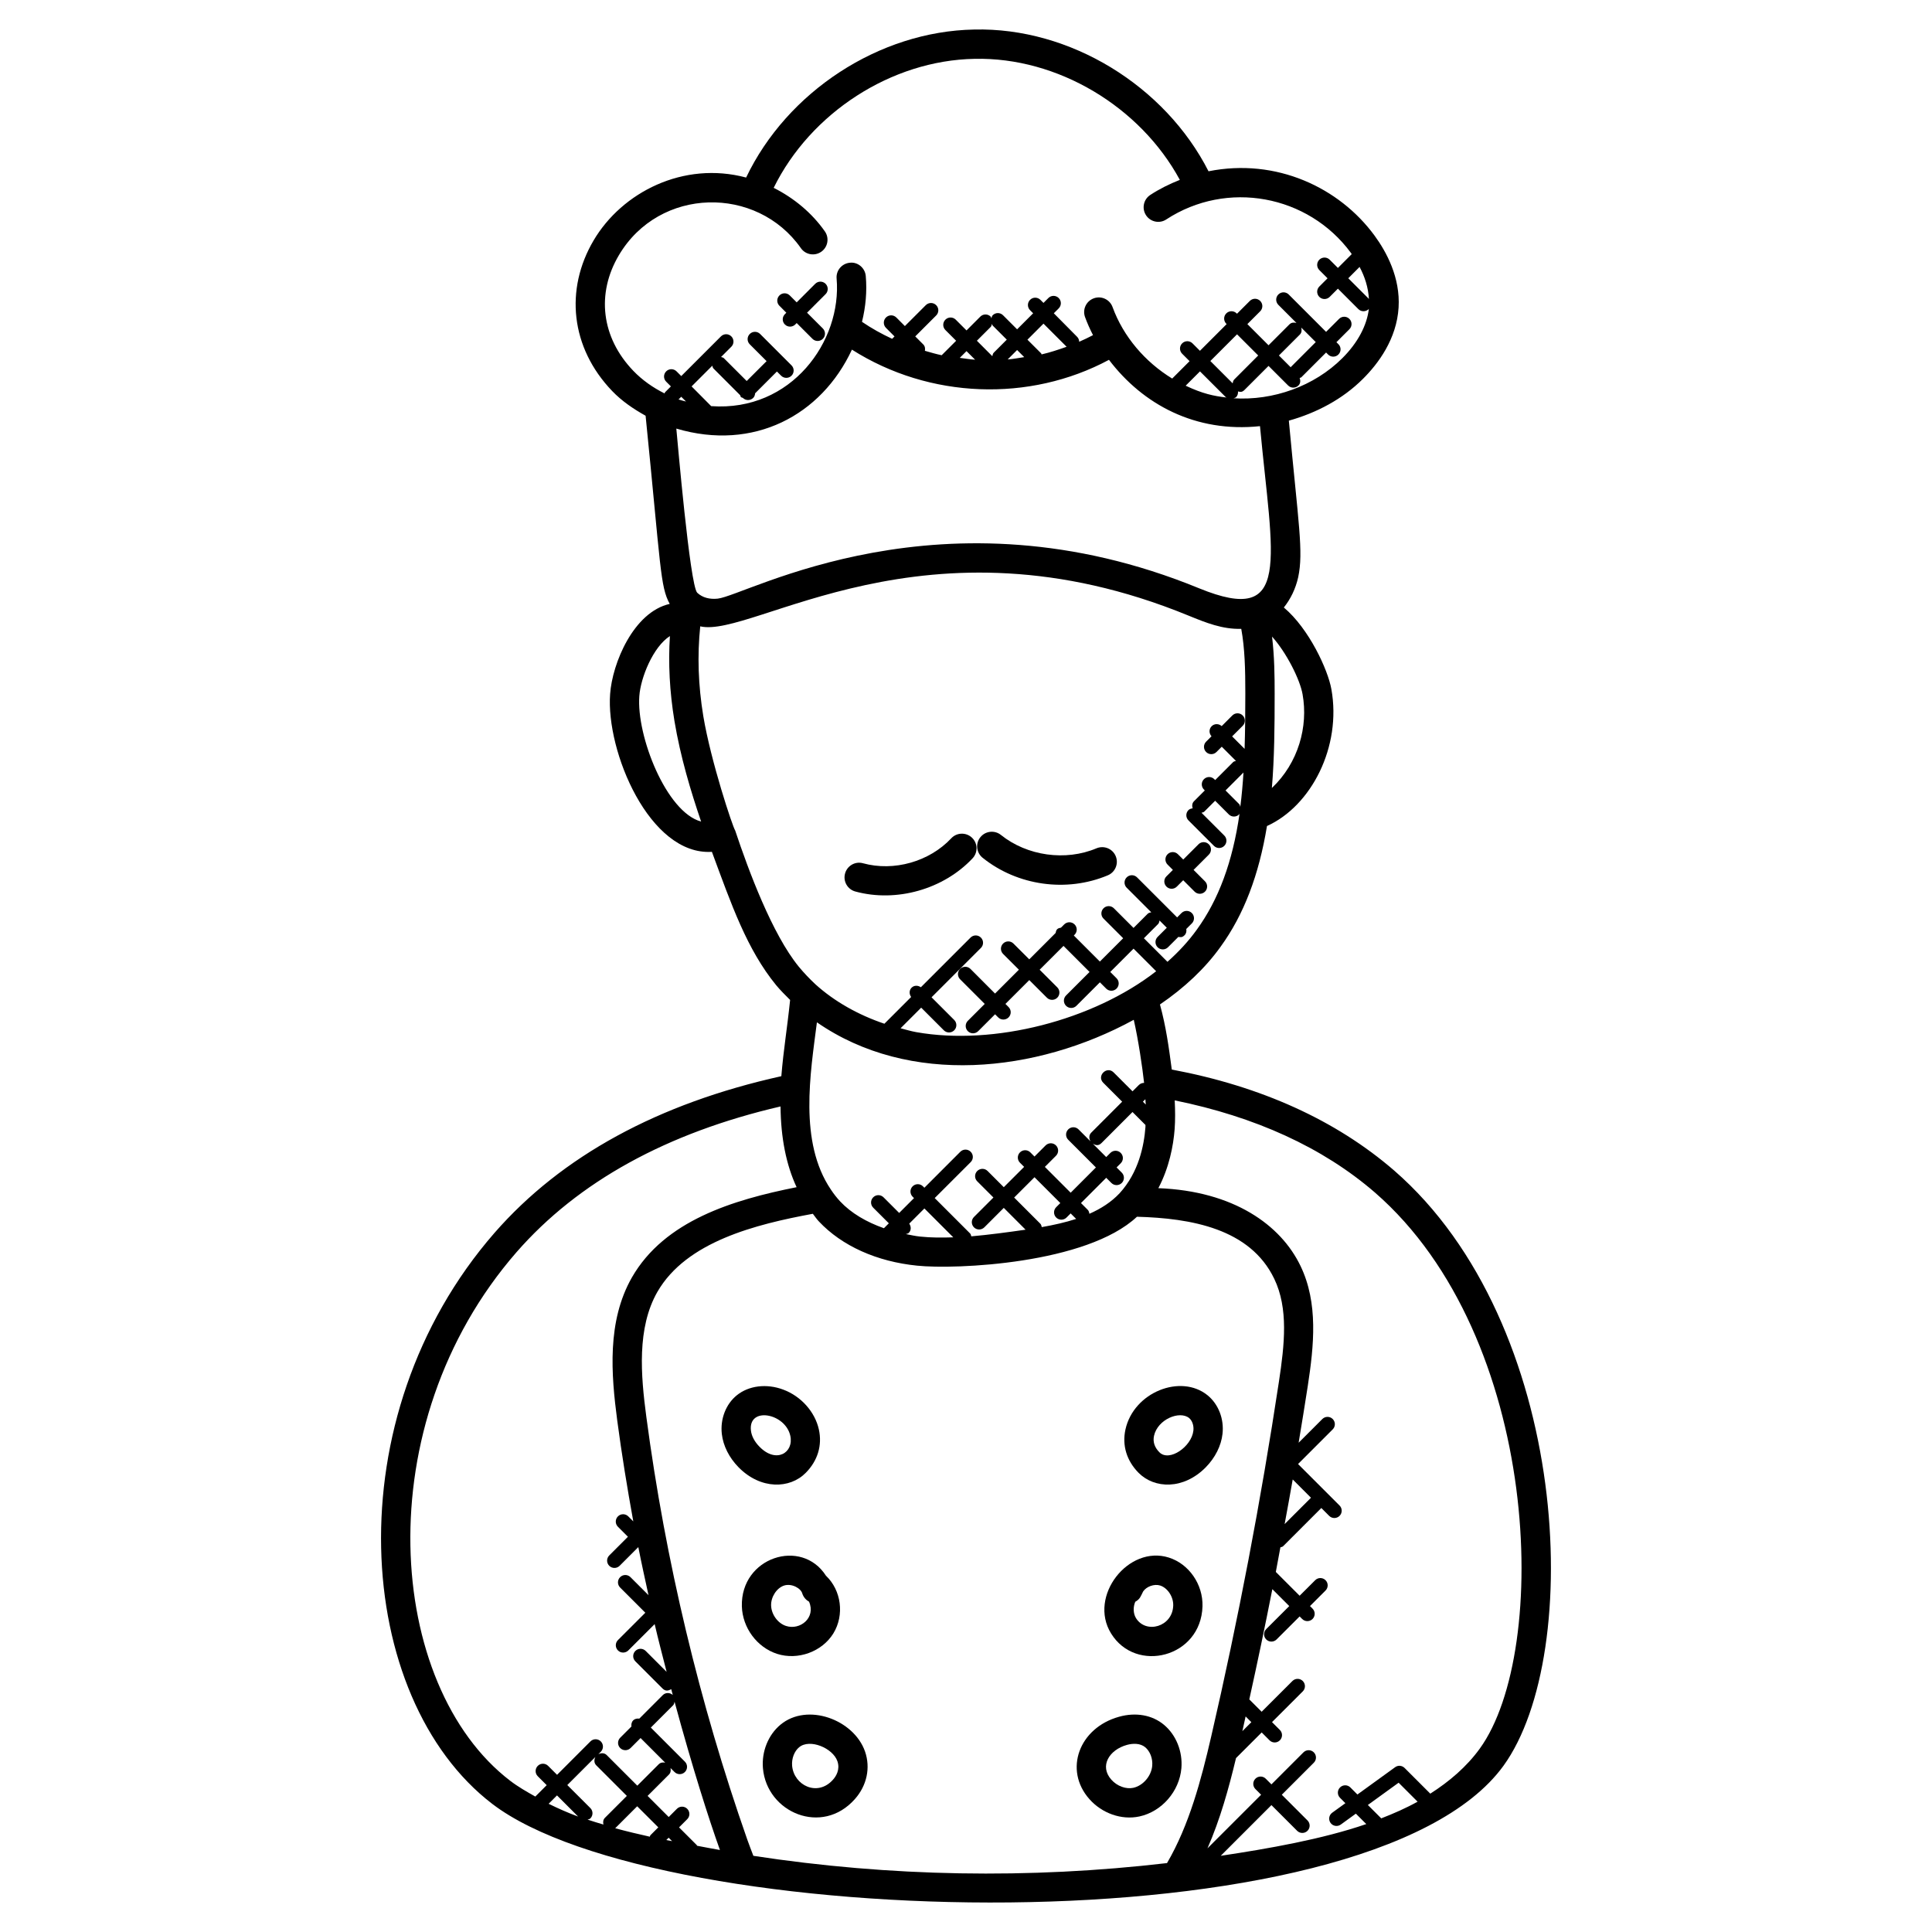 <svg id="Layer_1" enable-background="new 0 0 66 66" height="512" viewBox="0 0 66 66" width="512" xmlns="http://www.w3.org/2000/svg"><g><path d="m16.82 61.626c5.693 4.352 29.925 5.053 34.54-1.303 2.767-3.823 2.287-15.1-3.732-20.335-1.991-1.722-4.549-2.878-7.598-3.451-.102-.766-.195-1.458-.404-2.223.835-.569 1.537-1.227 2.069-1.969.799-1.1 1.313-2.459 1.587-4.127 1.515-.684 2.554-2.71 2.2-4.675-.117-.661-.763-2.068-1.624-2.79.229-.287.403-.638.491-1.037.184-.871.009-1.814-.32-5.346.948-.265 1.839-.736 2.532-1.428.52-.517 1.151-1.358 1.217-2.435.063-1.024-.414-1.905-.825-2.464-1.198-1.631-3.348-2.655-5.668-2.192-1.485-2.919-4.728-4.923-8.01-4.842-3.247.06-6.388 2.127-7.786 5.056-2.142-.572-4.24.504-5.209 2.146-.988 1.672-.792 3.665.636 5.15.33.343.724.61 1.139.841.524 5.202.497 5.831.824 6.428-1.238.279-1.962 2.034-2.036 3.076-.147 1.964 1.35 5.528 3.477 5.394.668 1.804 1.194 3.332 2.197 4.558.147.177.312.339.475.502-.106 1.022-.222 1.663-.3 2.604-4.204.932-7.504 2.726-9.798 5.352-5.5 6.309-4.804 15.89-.074 19.51zm3.548-1.321 1.046 1.046-.749.749c-.063.063-.07.148-.051.229-.182-.054-.363-.108-.543-.169.033-.012.07-.013.096-.04.098-.098.098-.256 0-.354l-.787-.786.959-.959c-.047.094-.049.206.029.284zm2.538.093.137.137c.097.097.255.098.354 0 .098-.098.098-.256 0-.354l-1.164-1.164.76-.76c.034-.034.041-.08.051-.123.613 2.258 1.165 3.99 1.55 5.065-.261-.045-.521-.096-.782-.145-.005-.007-.003-.016-.009-.022l-.606-.606.28-.28c.098-.098.098-.256 0-.354s-.256-.098-.353 0l-.28.28-.721-.721.731-.731c.059-.061.068-.143.052-.222zm.053 2.498c-.066-.014-.131-.023-.197-.037l.08-.08zm-.471-.471-.268.268c-.014.014-.011.035-.021.051-.395-.088-.79-.182-1.184-.289.001-.001.002 0 .003-.001l.749-.749zm-2.739-.369c-.346-.127-.68-.276-1.007-.436l.286-.286zm5.987 1.342c-.072-.188-.144-.376-.21-.561-1.633-4.66-2.793-9.518-3.447-14.439-.188-1.417-.327-3.032.378-4.265.99-1.72 3.363-2.308 5.311-2.668.068.087.128.179.205.26.786.837 1.979 1.374 3.358 1.512 1.316.137 5.791-.059 7.509-1.671 1.843.051 3.863.4 4.689 2.118.489 1.014.354 2.244.16 3.521-.614 4.061-1.393 8.138-2.313 12.118-.343 1.484-.752 3.028-1.509 4.323-4.71.55-9.461.466-14.131-.248zm12.995-28.56c.156.681.294 1.62.353 2.155-.065 0-.129.023-.179.072l-.216.216-.646-.646c-.233-.232-.588.119-.354.354l.646.646-1.058 1.059c-.082.082-.079.201-.023.297l-.409-.409c-.098-.098-.256-.098-.353 0-.098.098-.098.256 0 .354l.946.946-.862.863-.882-.882.38-.38c.098-.098.098-.256 0-.354-.097-.097-.255-.098-.354 0l-.38.38-.142-.142c-.098-.098-.256-.098-.354 0s-.098.256 0 .354l.142.141-.695.694-.553-.553c-.098-.098-.256-.098-.354 0s-.098.256 0 .353l.553.553-.665.665c-.098.098-.098.256 0 .354.099.099.257.096.354 0l.665-.665.744.745c-.59.085-1.27.177-1.854.227-.012-.033-.013-.07-.04-.097l-1.21-1.21 1.229-1.228c.098-.098.098-.256 0-.354s-.256-.098-.354 0l-1.228 1.229-.048-.048c-.098-.098-.256-.098-.354 0s-.098.256 0 .354l.048.048-.507.507-.534-.534c-.098-.098-.256-.098-.353 0-.098.098-.098.256 0 .354l.534.534-.168.168c-.598-.211-1.117-.514-1.495-.916-.116-.125-.223-.262-.318-.406-1.099-1.627-.699-3.969-.476-5.712 3.155 2.187 7.491 1.734 10.824-.086zm-3.143 7.082c-.011-.04-.016-.082-.047-.114l-.896-.896.695-.694.882.882-.141.141c-.098.098-.098.256 0 .354.097.097.255.098.353 0l.141-.141.188.188c-.368.119-.764.208-1.175.28zm1.627-.455c-.008-.049-.019-.099-.057-.137l-.23-.23.862-.863.177.177c.097.097.255.098.354 0 .098-.098.098-.256 0-.354l-.177-.177.142-.142c.098-.098.098-.256 0-.354s-.256-.098-.354 0l-.142.142-.457-.457c.101.059.195.079.297-.023l1.058-1.059.443.443c-.001.023 0 .049-.001.072-.048.641-.233 1.547-.881 2.258-.287.306-.639.529-1.034.704zm1.912-3.914c.004.059.011.124.014.182l-.098-.098zm-8.082 4.566c.087-.087.084-.218.016-.316l.518-.518.986.986c-.379.013-.758.014-1.133-.026-.169-.017-.325-.054-.486-.085.034-.012.071-.014.099-.041zm13.116 8.424.624.624-.9.9c.092-.508.189-1.015.276-1.524zm-1.609 8.095.196.196-.307.307c.038-.167.073-.336.111-.503zm4.633 3.482-.457-.457 1.051-.761.648.648c-.396.221-.816.404-1.242.57zm3.366-2.382c-.455.627-1.042 1.123-1.69 1.538l-.878-.878c-.089-.087-.224-.099-.323-.026l-1.289.933-.24-.241c-.098-.098-.256-.098-.354 0s-.098.256 0 .354l.183.184-.45.325c-.112.081-.137.237-.056.349.081.113.238.136.349.056l.515-.373.356.356c-1.514.52-3.348.84-4.972 1.084l1.732-1.732.878.878c.097.097.255.098.354 0 .098-.098.098-.256 0-.354l-.878-.878 1.094-1.094c.098-.098.098-.256 0-.354s-.256-.098-.354 0l-1.094 1.094-.194-.194c-.098-.098-.256-.098-.353 0-.098.098-.098.256 0 .354l.194.194-1.832 1.831c.434-.991.726-2.044.975-3.083l.877-.876.268.269c.097.097.255.098.353 0s.098-.256 0-.354l-.268-.268 1.051-1.05c.098-.098.098-.256 0-.354s-.256-.098-.354 0l-1.051 1.05-.422-.422c.276-1.249.539-2.504.787-3.766l.578.578-.787.786c-.098.098-.098.256 0 .354.099.099.257.097.354 0l.787-.786.087.087c.097.097.255.098.354 0 .098-.098.098-.256 0-.354l-.087-.087.531-.531c.098-.098.098-.256 0-.353-.097-.097-.255-.098-.353 0l-.532.531-.813-.813c.054-.28.104-.56.156-.84.032-.012.067-.013.093-.039l1.305-1.305.269.269c.097.097.255.098.354 0 .098-.098.098-.256 0-.354l-1.418-1.417 1.184-1.184c.098-.098.098-.256 0-.354-.097-.097-.255-.098-.354 0l-.81.81c.106-.645.214-1.29.312-1.935.211-1.38.365-2.834-.248-4.105-.67-1.395-2.28-2.558-4.856-2.656.368-.701.513-1.444.556-2.014.023-.308.02-.639.003-.985 2.74.558 5.052 1.601 6.841 3.149 5.675 4.937 5.999 15.656 3.58 18.996zm-8.072-33.346c-.025.396-.059.787-.108 1.173-.012-.032-.013-.068-.039-.094l-.466-.466zm2.019-2.671c.197 1.101-.143 2.344-1.049 3.2.086-1.03.095-2.085.095-3.225 0-.582-.006-1.262-.089-1.947.496.552.954 1.466 1.043 1.972zm2.267-13.495c-.005-.006-.003-.014-.008-.02l-.698-.698.386-.387c.172.32.299.697.32 1.105zm-25.624-1.504c1.384-2.344 4.715-2.389 6.219-.242.158.226.47.28.696.122s.281-.47.122-.696c-.441-.629-1.055-1.139-1.748-1.487 1.257-2.556 4.013-4.355 6.862-4.407 2.843-.063 5.659 1.635 7.013 4.135-.352.139-.693.307-1.01.515-.231.151-.296.461-.146.692.152.233.464.296.692.145 2.072-1.355 4.847-.842 6.307 1.14.01.013.019.031.029.044l-.472.472-.281-.281c-.097-.097-.255-.098-.354 0-.098.098-.098.256 0 .354l.281.281-.281.281c-.098.098-.098.256 0 .354.097.097.255.098.354 0l.281-.281.698.698c.099.099.257.096.354 0 .004-.004.002-.011.006-.015-.064.568-.377 1.164-.907 1.692-.962.959-2.366 1.458-3.72 1.369.031-.012.065-.012.09-.037.054-.054.071-.125.066-.195.083.017.136.034.224-.054l.819-.819.669.669c.097.097.255.098.354 0 .071-.071.072-.168.04-.257.018-.011.041-.008.057-.023l.846-.846.068.068c.097.097.255.098.353 0s.098-.256 0-.353l-.068-.068.443-.443c.098-.098.098-.256 0-.353-.098-.098-.256-.098-.353 0l-.443.443-1.277-1.277c-.098-.098-.256-.098-.354 0s-.098.256 0 .354l.619.619c-.084-.023-.173-.019-.239.047l-.715.715-.723-.723.438-.438c.098-.098.098-.256 0-.354s-.256-.098-.354 0l-.438.438-.012-.012c-.098-.098-.256-.098-.354 0s-.098.256 0 .354l.012.012-.912.912-.254-.254c-.098-.098-.256-.098-.354 0s-.098.256 0 .354l.254.254-.594.594c-.923-.564-1.668-1.429-2.037-2.442-.094-.259-.38-.394-.641-.299-.26.094-.394.381-.299.641.077.212.17.417.272.617-.155.081-.312.157-.472.226-.003-.061-.023-.121-.069-.167l-.798-.806.167-.167c.098-.098.098-.256 0-.354s-.256-.098-.353 0l-.167.167-.105-.105c-.098-.097-.256-.099-.353 0-.098.098-.098.256 0 .354l.105.105-.548.548-.481-.481c-.098-.098-.256-.098-.353 0-.029.029-.032.069-.044.106-.011-.019-.008-.043-.025-.059-.098-.098-.256-.098-.354 0l-.471.472-.368-.368c-.098-.098-.256-.098-.354 0s-.098.256 0 .354l.367.367-.494.494c-.194-.04-.383-.097-.573-.151.014-.078.004-.158-.056-.218l-.274-.274.715-.715c.098-.098.098-.256 0-.353-.097-.097-.255-.098-.354 0l-.715.715-.292-.293c-.097-.097-.255-.099-.354 0-.098.098-.098.256 0 .354l.292.293-.081.081c-.359-.166-.703-.357-1.03-.58.126-.511.175-1.039.129-1.564-.023-.276-.273-.487-.541-.455-.275.024-.48.266-.455.541.185 2.134-1.542 4.555-4.285 4.358l-.669-.674.707-.707c.012.033.013.069.04.095l.913.914c.011.02.009.045.026.063.017.017.042.015.063.026l.002.002c.097.097.255.098.354 0 .044-.044.06-.101.065-.157l.745-.745.144.144c.097.097.255.098.354 0 .098-.098.098-.256 0-.354l-1.072-1.072c-.098-.098-.256-.098-.354 0s-.098.256 0 .353l.575.575-.68.679-.781-.781c-.026-.026-.062-.027-.095-.039l.351-.351c.098-.098.098-.256 0-.354s-.256-.098-.354 0l-1.356 1.356-.161-.161c-.098-.097-.256-.099-.354 0-.098.098-.098.256 0 .353l.161.161-.199.199c-.011.011-.008.028-.017.041-.395-.197-.76-.452-1.067-.771-1.1-1.145-1.267-2.644-.495-3.949zm21.022 4.244c-.036.036-.045.084-.054.131l-.762-.762.912-.912.723.723zm-.29.602c.01.01.025.007.036.015-.457-.053-.824-.131-1.405-.405l.489-.489zm2.579-2.376.496.496-.846.847c-.005.004-.003.012-.007.016l-.405-.405.715-.715c.065-.065.07-.155.047-.239zm-10.609-.021c.029-.029.032-.069.044-.106.011.019.008.043.025.059l.481.481-.443.443c-.034.034-.04.079-.051.122l-.527-.528zm-.532 1.119c-.176-.011-.349-.041-.524-.063l.23-.23zm1.435-.331.243.243c-.189.028-.375.065-.565.079zm.836.15c-.008-.011-.005-.025-.014-.035l-.469-.468.548-.548.79.79c-.281.1-.564.194-.855.261zm-12.146 1.61c-.085-.024-.172-.042-.256-.071l.092-.092zm5.667-1.773c2.651 1.685 6.07 1.802 8.781.348 1.157 1.524 2.953 2.498 5.159 2.266.428 4.588 1.105 6.838-2.075 5.541-8.789-3.607-15.448.24-16.448.351-.272.03-.523-.031-.704-.203-.251-.282-.673-5.219-.712-5.606 2.645.783 4.956-.454 5.999-2.697zm-7.263 11.835c.044-.623.466-1.679 1.045-2.05-.06.923-.011 1.894.155 2.901.205 1.23.557 2.397.911 3.436-1.189-.319-2.213-2.926-2.111-4.287zm3.274 4.59c-.084-.118-.829-2.356-1.088-3.903-.175-1.06-.208-2.074-.105-3.069 1.798.421 7.686-4.058 16.68-.367.597.244 1.163.472 1.802.452.122.67.139 1.381.139 2.212 0 .657-.006 1.281-.025 1.888l-.426-.426.361-.361c.098-.098.098-.256 0-.354s-.256-.098-.354 0l-.364.364c-.097-.089-.248-.091-.343.004s-.094.245-.004.343l-.184.184c-.098.098-.098.256 0 .354.097.097.255.098.353 0l.181-.181.485.485c-.033.012-.069.013-.095.039l-.615.615-.03-.03c-.097-.097-.255-.099-.354 0-.098.098-.098.256 0 .354l.03.03-.37.37c-.067.067-.071.157-.046.242-.051.008-.103.02-.142.059-.098.098-.098.256 0 .353l.87.87c.097.097.255.098.353 0s.098-.256 0-.353l-.778-.778c.033-.012.07-.013.096-.04l.37-.37.466.466c.099.099.257.097.354 0 .009-.009.006-.023.014-.033-.001.006-.001.013-.002.019-.235 1.631-.712 2.923-1.459 3.952-.281.392-.619.757-1.002 1.098l-.805-.805.483-.483c.034-.034.041-.079.051-.123l.248.247-.313.313c-.098.098-.098.256 0 .354.096.096.255.099.354 0l.354-.354c.078.012.131.024.213-.058.059-.059.07-.137.058-.213l.19-.19c.098-.098.098-.256 0-.354-.099-.099-.257-.097-.354 0l-.149.149-1.369-1.368c-.098-.098-.256-.098-.354 0s-.098.256 0 .354l.84.839c-.043.01-.089.017-.123.051l-.483.483-.671-.671c-.098-.098-.256-.098-.354 0s-.098.256 0 .353l.671.671-.796.796-.89-.89.026-.026c.098-.098.098-.256 0-.353-.098-.098-.256-.098-.354 0l-.111.111c-.046.01-.094.018-.129.053-.036.036-.044.083-.054.129l-.9.9-.54-.539c-.098-.098-.256-.098-.354 0s-.098.256 0 .354l.54.539-.815.815-.839-.841c-.099-.099-.257-.097-.354 0-.098.098-.098.256 0 .354l.841.841-.577.577c-.098.098-.098.256 0 .354.097.097.255.098.353 0l.577-.577.107.107c.097.097.255.098.354 0 .098-.098.098-.256 0-.354l-.107-.107.815-.814.602.602c.097.097.255.098.354 0 .098-.098.098-.256 0-.354l-.602-.602.815-.814.89.89-.803.803c-.098.098-.098.256 0 .354.097.097.255.098.353 0l.803-.803.215.215c.097.097.255.098.354 0 .098-.098.098-.256 0-.354l-.215-.215.796-.796.772.772c-2.148 1.673-5.538 2.552-8.196 2.08-.182-.032-.357-.087-.535-.132l.704-.704.774.774c.097.097.255.098.354 0 .098-.098.098-.256 0-.354l-.774-.774 1.686-1.686c.098-.098.098-.256 0-.354s-.256-.098-.354 0l-1.697 1.697c-.098-.069-.229-.072-.317.015-.087.088-.085.219-.015.317l-.914.914c-.893-.302-1.709-.761-2.356-1.347-.202-.189-.392-.388-.568-.601-.908-1.111-1.715-3.278-2.174-4.655zm-7.467 14.405c2.106-2.411 5.143-4.077 9.017-4.976.01 1.065.191 1.991.549 2.758-2.183.435-4.509 1.142-5.624 3.079-.86 1.504-.711 3.314-.503 4.894.153 1.153.341 2.3.548 3.444l-.171-.171c-.098-.098-.256-.098-.354 0s-.098.256 0 .354l.342.342-.638.638c-.098.098-.098.256 0 .354.097.097.255.098.354 0l.638-.638.001.001c.107.549.229 1.094.348 1.641l-.616-.616c-.098-.098-.256-.098-.354 0s-.098.256 0 .354l.861.861-.935.934c-.098.098-.098.256 0 .354.099.099.257.096.354 0l.9-.899c.127.547.27 1.088.409 1.632l-.715-.715c-.098-.098-.256-.098-.354 0s-.098.256 0 .354l.927.927c.102.102.198.083.299.023.018.067.035.133.053.2-.098-.088-.248-.09-.342.005l-.802.803c-.075-.01-.151.003-.208.06s-.07.134-.06.208l-.384.384c-.098.098-.098.256 0 .353.097.097.255.098.354 0l.342-.342.841.841c-.079-.016-.16-.007-.222.055l-.731.731-1.046-1.046c-.079-.078-.191-.076-.284-.029l.083-.083c.098-.098.098-.256 0-.354s-.256-.098-.354 0l-1.14 1.141-.305-.305c-.098-.098-.256-.098-.354 0s-.098.256 0 .354l.305.305-.389.389c-.294-.166-.589-.333-.857-.538-4.235-3.243-4.931-12.155.217-18.061z"/><path d="m41.189 50.127c.325-.331.529-.738.574-1.146.057-.509-.139-1.014-.512-1.317-.912-.74-2.522-.107-2.804 1.169-.119.542.04 1.067.448 1.48.544.549 1.533.583 2.294-.186zm-.568-1.686c.107.087.167.26.147.431-.06.547-.825 1.081-1.162.739-.166-.168-.227-.357-.183-.562.125-.565.874-.868 1.198-.608z"/><path d="m41.079 54.874c.021-.749-.462-1.448-1.149-1.665-1.38-.438-2.759 1.316-1.976 2.589.845 1.382 3.074.829 3.125-.924zm-2.296-.156c.162-.09.179-.174.268-.351.111-.168.379-.266.579-.204.257.081.458.386.449.682-.021.734-.935.982-1.273.431-.097-.16-.1-.383-.023-.558z"/><path d="m40.358 60.405c.048-.569-.18-1.138-.596-1.484-.4-.334-.958-.435-1.534-.274-1.363.378-1.898 1.814-1.013 2.813.424.48 1.091.726 1.708.593.764-.165 1.367-.857 1.435-1.648zm-2.393.391c-.418-.47-.067-1.021.531-1.187.208-.058.458-.061.626.079.167.139.261.387.24.632-.03.352-.315.683-.649.755-.247.053-.553-.058-.748-.279z"/><path d="m27.526 50.314c.408-.413.567-.938.448-1.48-.132-.601-.608-1.136-1.215-1.362-.572-.215-1.18-.138-1.59.194-.372.302-.567.807-.511 1.316.046.409.25.815.575 1.145.755.766 1.751.738 2.293.187zm-1.873-1.444c-.096-.829 1.174-.597 1.345.178.127.578-.481.959-1.051.376-.169-.17-.273-.367-.294-.554z"/><path d="m28.469 55.799c.385-.629.271-1.474-.253-1.97-.833-1.303-2.917-.633-2.873 1.044.021.734.516 1.402 1.202 1.625.711.228 1.537-.071 1.924-.699zm-1.678-1.636c.262-.08.576.101.618.279.042.122.125.216.229.274.24.547-.303.985-.786.829-.282-.091-.501-.393-.51-.701-.007-.295.194-.601.449-.681z"/><path d="m26.66 58.92c-.416.347-.645.915-.597 1.485.131 1.516 2.021 2.324 3.142 1.053.409-.461.538-1.068.346-1.623-.38-1.092-1.973-1.682-2.891-.915zm1.797 1.876c-.528.596-1.339.196-1.397-.476-.02-.246.074-.494.24-.632h.001c.358-.3 1.148.024 1.306.477.1.289-.05.52-.15.631z"/><path d="m37.847 29.901c.254-.107.374-.4.267-.655-.107-.254-.399-.373-.655-.267-1.056.446-2.369.263-3.266-.456-.214-.171-.529-.138-.702.077s-.139.53.077.703c1.186.954 2.865 1.193 4.279.598z"/><path d="m29.219 30.455c1.402.382 3.013-.075 4.005-1.133.19-.202.18-.518-.022-.707-.199-.188-.519-.179-.706.023-.748.797-1.958 1.142-3.015.852-.267-.075-.541.086-.613.351-.073.266.084.541.351.614z"/><path d="m26.862 10.683-.049.049c-.098.098-.098.256 0 .353.097.097.255.098.354 0l.049-.049.539.539c.097.097.255.098.354 0 .098-.098.098-.256 0-.354l-.539-.539.633-.633c.098-.098.098-.256 0-.354-.099-.099-.257-.097-.354 0l-.633.634-.236-.236c-.098-.098-.256-.098-.354 0s-.098.256 0 .353z"/><path d="m39.848 30.288c.097.097.255.099.354 0l.218-.218.39.39c.097.097.255.098.354 0 .098-.098.098-.256 0-.353l-.39-.39.521-.521c.098-.098.098-.256 0-.354s-.256-.097-.353 0l-.521.521-.181-.181c-.098-.098-.256-.098-.354 0s-.098.256 0 .354l.181.181-.219.219c-.098.096-.098.254 0 .352z"/></g></svg>